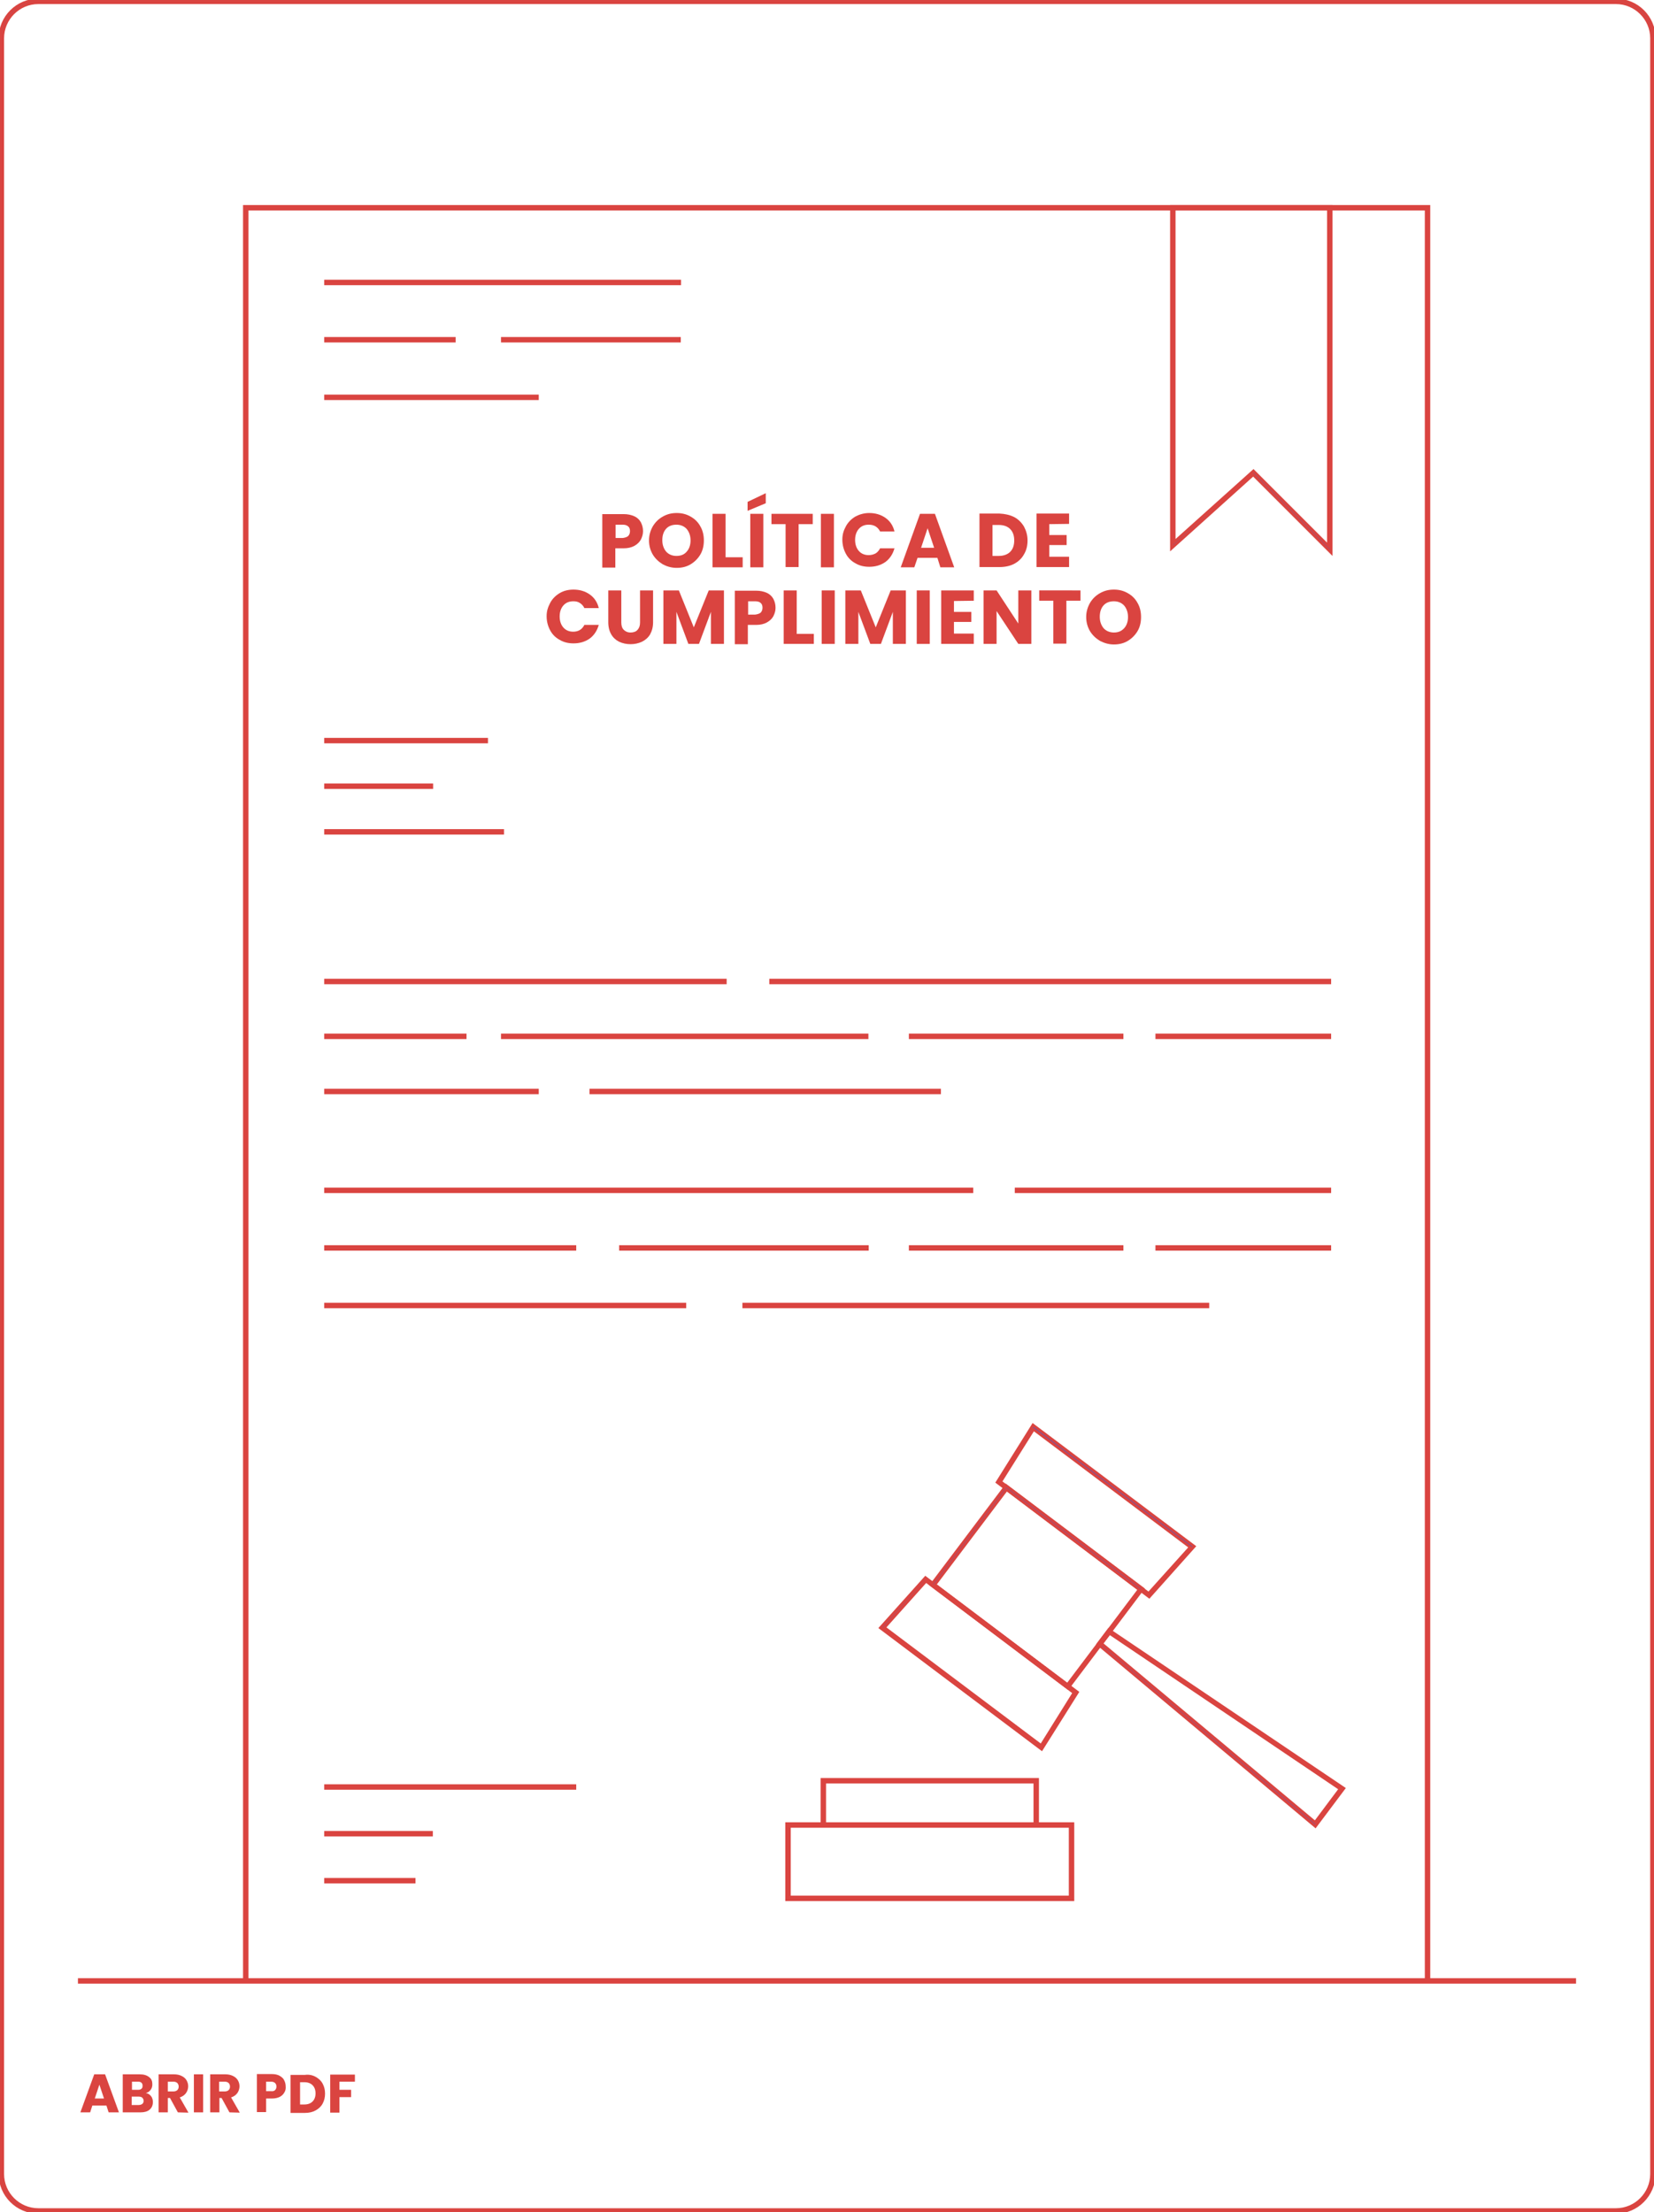 <svg xmlns="http://www.w3.org/2000/svg" xmlns:xlink="http://www.w3.org/1999/xlink" id="Capa_1" x="0px" y="0px" viewBox="0 0 609.1 814.6" style="enable-background:new 0 0 609.1 814.6;" xml:space="preserve"><g>	<path style="fill:#275CE7;stroke:#DA4440;stroke-miterlimit:10;" d="M595.1,814.6h-581c-7.8,0-14.1-6.3-14.1-14.1V14.1  C0,6.3,6.3,0,14.1,0h581c7.8,0,14.1,6.3,14.1,14.1v786.4C609.1,808.3,602.8,814.6,595.1,814.6z M14.1,1C6.9,1,1,6.9,1,14.1v786.4  c0,7.2,5.9,13.1,13.1,13.1h581c7.2,0,13.1-5.9,13.1-13.1V14.1c0-7.2-5.9-13.1-13.1-13.1H14.1z"></path></g><g>	<path style="fill:#DA4440;" d="M39.2,775.3H34l-0.8,2.5h-3.6l5.1-14h4l5.1,14H40L39.2,775.3z M38.3,772.7l-1.7-5.1l-1.7,5.1H38.3z"></path>	<path style="fill:#DA4440;" d="M55.6,771.8c0.5,0.6,0.7,1.4,0.7,2.2c0,1.2-0.4,2.1-1.2,2.8s-2,1-3.4,1h-6.5v-14h6.3  c1.4,0,2.5,0.3,3.4,1s1.2,1.5,1.2,2.7c0,0.8-0.2,1.5-0.7,2.1s-1,0.9-1.7,1.1C54.5,770.8,55.1,771.2,55.6,771.8z M48.6,769.5h2.2  c0.6,0,1-0.1,1.3-0.4c0.3-0.2,0.4-0.6,0.4-1.1s-0.1-0.8-0.4-1.1c-0.3-0.3-0.7-0.4-1.3-0.4h-2.2V769.5z M52.4,774.7  c0.3-0.3,0.5-0.6,0.5-1.1s-0.2-0.9-0.5-1.2S51.6,772,51,772h-2.5v3.1H51C51.7,775.1,52.1,774.9,52.4,774.7z"></path>	<path style="fill:#DA4440;" d="M65.5,777.8l-2.9-5.3h-0.8v5.3h-3.4v-14h5.7c1.1,0,2,0.2,2.8,0.6c0.8,0.4,1.4,0.9,1.8,1.6  c0.4,0.7,0.6,1.4,0.6,2.2c0,0.9-0.3,1.8-0.8,2.5s-1.3,1.3-2.3,1.6l3.2,5.6L65.5,777.8L65.5,777.8z M61.8,770.1h2.1  c0.6,0,1.1-0.2,1.4-0.5c0.3-0.3,0.5-0.7,0.5-1.3c0-0.5-0.2-1-0.5-1.3s-0.8-0.5-1.4-0.5h-2.1C61.8,766.5,61.8,770.1,61.8,770.1z"></path>	<path style="fill:#DA4440;" d="M74.8,763.8v14h-3.4v-14H74.8z"></path>	<path style="fill:#DA4440;" d="M84.5,777.8l-2.9-5.3h-0.8v5.3h-3.4v-14H83c1.1,0,2,0.2,2.8,0.6c0.8,0.4,1.4,0.9,1.8,1.6  c0.4,0.7,0.6,1.4,0.6,2.2c0,0.9-0.3,1.8-0.8,2.5s-1.3,1.3-2.3,1.6l3.2,5.6L84.5,777.8L84.5,777.8z M80.7,770.1h2.1  c0.6,0,1.1-0.2,1.4-0.5s0.5-0.7,0.5-1.3c0-0.5-0.2-1-0.5-1.3s-0.8-0.5-1.4-0.5h-2.1V770.1z"></path>	<path style="fill:#DA4440;" d="M104.7,770.5c-0.4,0.7-0.9,1.2-1.7,1.6c-0.8,0.4-1.7,0.6-2.9,0.6H98v5h-3.4v-14h5.5  c1.1,0,2.1,0.2,2.8,0.6s1.4,0.9,1.7,1.6c0.4,0.7,0.6,1.5,0.6,2.3C105.3,769.1,105.1,769.9,104.7,770.5z M101.3,769.6  c0.3-0.3,0.5-0.7,0.5-1.3s-0.2-1-0.5-1.3s-0.8-0.5-1.5-0.5H98v3.5h1.9C100.5,770.1,101,769.9,101.3,769.6z"></path>	<path style="fill:#DA4440;" d="M116.2,764.7c1.1,0.6,2,1.4,2.6,2.5s0.9,2.3,0.9,3.7s-0.3,2.6-0.9,3.7c-0.6,1.1-1.5,1.9-2.6,2.5  s-2.4,0.9-3.9,0.9H107v-14h5.3C113.8,763.8,115.1,764.1,116.2,764.7z M115.1,773.8c0.7-0.7,1.1-1.7,1.1-3s-0.4-2.3-1.1-3  s-1.7-1.1-3-1.1h-1.6v8.2h1.6C113.4,774.9,114.4,774.5,115.1,773.8z"></path>	<path style="fill:#DA4440;" d="M130.7,763.8v2.7H125v3h4.3v2.7H125v5.7h-3.4v-14h9.1V763.8z"></path></g><g>	<path style="fill:#DA4440;" d="M236,198.7c-0.5,0.9-1.3,1.7-2.4,2.3c-1.1,0.6-2.4,0.9-4,0.9h-3v7.1h-4.8v-19.7h7.8  c1.6,0,2.9,0.3,4,0.8s1.9,1.3,2.4,2.2c0.5,1,0.8,2,0.8,3.3C236.8,196.7,236.5,197.7,236,198.7z M231.3,197.4c0.4-0.4,0.7-1,0.7-1.8  s-0.2-1.4-0.7-1.8s-1.1-0.6-2-0.6h-2.6v4.9h2.6C230.1,198,230.8,197.8,231.3,197.4z"></path>	<path style="fill:#DA4440;" d="M244.1,207.8c-1.5-0.9-2.8-2.1-3.7-3.6s-1.4-3.3-1.4-5.2s0.5-3.6,1.4-5.2c0.9-1.5,2.1-2.7,3.7-3.6  s3.2-1.3,5.1-1.3s3.5,0.4,5.1,1.3s2.8,2.1,3.6,3.6c0.9,1.5,1.3,3.3,1.3,5.2s-0.4,3.7-1.3,5.2s-2.1,2.7-3.6,3.6  c-1.5,0.9-3.2,1.3-5.1,1.3S245.6,208.6,244.1,207.8z M252.9,203.1c0.9-1,1.4-2.4,1.4-4.1c0-1.7-0.5-3.1-1.4-4.2  c-0.9-1-2.2-1.6-3.8-1.6s-2.9,0.5-3.8,1.5c-0.9,1-1.4,2.4-1.4,4.2c0,1.7,0.5,3.1,1.4,4.2c0.9,1,2.2,1.6,3.8,1.6  S252,204.2,252.9,203.1z"></path>	<path style="fill:#DA4440;" d="M267.2,205.2h6.3v3.7h-11.1v-19.7h4.8L267.2,205.2L267.2,205.2z"></path>	<path style="fill:#DA4440;" d="M282,185.3l-6.7,2.8v-3.3l6.7-3.2V185.3z M281.1,189.2v19.7h-4.8v-19.7H281.1z"></path>	<path style="fill:#DA4440;" d="M299.3,189.2v3.8h-5.2v15.8h-4.8V193h-5.2v-3.8H299.3z"></path>	<path style="fill:#DA4440;" d="M307.1,189.2v19.7h-4.8v-19.7H307.1z"></path>	<path style="fill:#DA4440;" d="M311.5,193.8c0.8-1.5,2-2.7,3.5-3.6c1.5-0.8,3.2-1.3,5.1-1.3c2.3,0,4.3,0.6,6,1.8s2.8,2.9,3.3,5  h-5.3c-0.4-0.8-0.9-1.4-1.7-1.9c-0.7-0.4-1.5-0.6-2.5-0.6c-1.5,0-2.7,0.5-3.6,1.5s-1.4,2.4-1.4,4.1c0,1.7,0.5,3.1,1.4,4.1  s2.1,1.5,3.6,1.5c0.9,0,1.7-0.2,2.5-0.6c0.7-0.4,1.3-1.1,1.7-1.9h5.3c-0.6,2.1-1.7,3.8-3.3,5c-1.7,1.2-3.7,1.8-6,1.8  c-1.9,0-3.6-0.4-5.1-1.3c-1.5-0.8-2.7-2-3.5-3.5s-1.3-3.2-1.3-5.2S310.7,195.3,311.5,193.8z"></path>	<path style="fill:#DA4440;" d="M345.2,205.4h-7.3l-1.2,3.5h-5l7.1-19.7h5.5l7.1,19.7h-5.1L345.2,205.4z M344,201.7l-2.4-7.2  l-2.4,7.2H344z"></path>	<path style="fill:#DA4440;" d="M373.5,190.4c1.5,0.8,2.7,2,3.6,3.5c0.8,1.5,1.3,3.2,1.3,5.1c0,1.9-0.4,3.6-1.3,5.1  c-0.8,1.5-2.1,2.7-3.6,3.5s-3.4,1.2-5.4,1.2h-7.4v-19.7h7.4C370.1,189.2,371.9,189.6,373.5,190.4z M372,203.2c1-1,1.5-2.4,1.5-4.2  s-0.5-3.2-1.5-4.2s-2.4-1.5-4.2-1.5h-2.3v11.4h2.3C369.5,204.7,371,204.2,372,203.2z"></path>	<path style="fill:#DA4440;" d="M386.4,193v4h6.4v3.7h-6.4v4.3h7.3v3.8h-12v-19.7h12v3.8L386.4,193L386.4,193z"></path>	<path style="fill:#DA4440;" d="M202.6,222c0.8-1.5,2-2.7,3.5-3.6s3.2-1.3,5.1-1.3c2.3,0,4.3,0.6,6,1.8s2.8,2.9,3.3,5h-5.3  c-0.4-0.8-0.9-1.4-1.7-1.9s-1.5-0.6-2.4-0.6c-1.5,0-2.7,0.5-3.6,1.5c-0.9,1-1.4,2.4-1.4,4.1c0,1.7,0.5,3.1,1.4,4.1s2.1,1.5,3.6,1.5  c0.9,0,1.7-0.2,2.4-0.6c0.7-0.4,1.3-1.1,1.7-1.9h5.3c-0.6,2.1-1.7,3.8-3.3,5c-1.7,1.2-3.7,1.8-6,1.8c-1.9,0-3.6-0.4-5.1-1.3  c-1.5-0.8-2.7-2-3.5-3.5s-1.3-3.2-1.3-5.2S201.8,223.6,202.6,222z"></path>	<path style="fill:#DA4440;" d="M228.8,217.4v11.8c0,1.2,0.3,2.1,0.9,2.7s1.4,1,2.5,1s2-0.3,2.6-1s0.9-1.5,0.9-2.7v-11.8h4.8v11.7  c0,1.8-0.4,3.2-1.1,4.5c-0.7,1.2-1.8,2.1-3,2.7c-1.3,0.6-2.7,0.9-4.2,0.9s-2.9-0.3-4.2-0.9c-1.2-0.6-2.2-1.5-2.9-2.7  s-1.1-2.7-1.1-4.5v-11.7H228.8z"></path>	<path style="fill:#DA4440;" d="M266.6,217.4v19.7h-4.8v-11.8l-4.4,11.8h-3.9l-4.4-11.8v11.8h-4.8v-19.7h5.7l5.5,13.6l5.5-13.6  H266.6z"></path>	<path style="fill:#DA4440;" d="M284.8,226.9c-0.5,0.9-1.3,1.7-2.4,2.3s-2.4,0.9-4,0.9h-3v7.1h-4.8v-19.7h7.8c1.6,0,2.9,0.3,4,0.8  s1.9,1.3,2.4,2.2c0.5,1,0.8,2,0.8,3.3C285.6,224.9,285.3,225.9,284.8,226.9z M280.1,225.6c0.4-0.4,0.7-1,0.7-1.8s-0.2-1.4-0.7-1.8  c-0.4-0.4-1.1-0.6-2-0.6h-2.6v4.9h2.6C278.9,226.2,279.6,226,280.1,225.6z"></path>	<path style="fill:#DA4440;" d="M293.4,233.4h6.3v3.7h-11.1v-19.7h4.8L293.4,233.4L293.4,233.4z"></path>	<path style="fill:#DA4440;" d="M307.4,217.4v19.7h-4.8v-19.7H307.4z"></path>	<path style="fill:#DA4440;" d="M333.6,217.4v19.7h-4.8v-11.8l-4.4,11.8h-3.9l-4.4-11.8v11.8h-4.8v-19.7h5.7l5.5,13.6l5.5-13.6  H333.6z"></path>	<path style="fill:#DA4440;" d="M342.4,217.4v19.7h-4.8v-19.7H342.4z"></path>	<path style="fill:#DA4440;" d="M351.3,221.3v4h6.4v3.7h-6.4v4.3h7.3v3.8h-12v-19.7h12v3.8L351.3,221.3L351.3,221.3z"></path>	<path style="fill:#DA4440;" d="M379.8,237.1H375l-8-12.1v12.1h-4.8v-19.7h4.8l8,12.2v-12.2h4.8V237.1z"></path>	<path style="fill:#DA4440;" d="M397.9,217.4v3.8h-5.2V237h-4.8v-15.8h-5.2v-3.8H397.9z"></path>	<path style="fill:#DA4440;" d="M405.1,236c-1.5-0.9-2.8-2.1-3.7-3.6s-1.4-3.3-1.4-5.2s0.5-3.6,1.4-5.2c0.9-1.5,2.1-2.7,3.7-3.6  s3.2-1.3,5.1-1.3s3.5,0.4,5.1,1.3s2.8,2.1,3.6,3.6c0.9,1.5,1.3,3.3,1.3,5.2s-0.4,3.7-1.3,5.2s-2.1,2.7-3.6,3.6  c-1.5,0.9-3.2,1.3-5.1,1.3S406.7,236.8,405.1,236z M414,231.3c0.9-1,1.4-2.4,1.4-4.1c0-1.7-0.5-3.1-1.4-4.2c-0.9-1-2.2-1.6-3.8-1.6  c-1.6,0-2.9,0.5-3.8,1.5s-1.4,2.4-1.4,4.2c0,1.7,0.5,3.1,1.4,4.2c0.9,1,2.2,1.6,3.8,1.6S413,232.4,414,231.3z"></path></g><g>	<rect x="119.9" y="103.5" style="fill:#275CE7;stroke:#DA4440;stroke-miterlimit:10;" width="130.4" height="1"></rect></g><g>	<g>		<rect x="119.9" y="124.6" style="fill:#275CE7;stroke:#DA4440;stroke-miterlimit:10;" width="47.4" height="1"></rect>	</g>	<g>		<rect x="185" y="124.6" style="fill:#275CE7;stroke:#DA4440;stroke-miterlimit:10;" width="65.2" height="1"></rect>	</g></g><g>	<rect x="119.9" y="145.8" style="fill:#275CE7;stroke:#DA4440;stroke-miterlimit:10;" width="78" height="1"></rect></g><g>	<rect x="119.9" y="272.2" style="fill:#275CE7;stroke:#DA4440;stroke-miterlimit:10;" width="59.3" height="1"></rect></g><g>	<rect x="119.9" y="289" style="fill:#275CE7;stroke:#DA4440;stroke-miterlimit:10;" width="39.1" height="1"></rect></g><g>	<rect x="119.9" y="305.8" style="fill:#275CE7;stroke:#DA4440;stroke-miterlimit:10;" width="65.2" height="1"></rect></g><g>	<rect x="29.2" y="728.9" style="fill:#275CE7;stroke:#DA4440;stroke-miterlimit:10;" width="550.7" height="1"></rect></g><g>	<path style="fill:#275CE7;stroke:#DA4440;stroke-miterlimit:10;" d="M490.2,203.5l-28.7-28.7l-30.1,27.1V76h58.8L490.2,203.5  L490.2,203.5z M461.6,173.4l27.6,27.6V77h-56.8v122.6L461.6,173.4z"></path></g><g>	<g>		<rect x="119.9" y="360.9" style="fill:#275CE7;stroke:#DA4440;stroke-miterlimit:10;" width="147.2" height="1"></rect>	</g>	<g>		<rect x="283.8" y="360.9" style="fill:#275CE7;stroke:#DA4440;stroke-miterlimit:10;" width="205.9" height="1"></rect>	</g></g><g>	<g>		<rect x="119.9" y="381.1" style="fill:#275CE7;stroke:#DA4440;stroke-miterlimit:10;" width="51.4" height="1"></rect>	</g>	<g>		<rect x="185" y="381.1" style="fill:#275CE7;stroke:#DA4440;stroke-miterlimit:10;" width="134.3" height="1"></rect>	</g>	<g>		<rect x="335.2" y="381.1" style="fill:#275CE7;stroke:#DA4440;stroke-miterlimit:10;" width="78" height="1"></rect>	</g>	<g>		<rect x="426" y="381.1" style="fill:#275CE7;stroke:#DA4440;stroke-miterlimit:10;" width="63.7" height="1"></rect>	</g></g><g>	<g>		<rect x="119.9" y="401.4" style="fill:#275CE7;stroke:#DA4440;stroke-miterlimit:10;" width="78" height="1"></rect>	</g>	<g>		<rect x="217.6" y="401.4" style="fill:#275CE7;stroke:#DA4440;stroke-miterlimit:10;" width="128.4" height="1"></rect>	</g></g><g>	<g>		<rect x="119.9" y="437.8" style="fill:#275CE7;stroke:#DA4440;stroke-miterlimit:10;" width="238" height="1"></rect>	</g>	<g>		<rect x="374.2" y="437.8" style="fill:#275CE7;stroke:#DA4440;stroke-miterlimit:10;" width="115.5" height="1"></rect>	</g></g><g>	<g>		<rect x="119.9" y="459" style="fill:#275CE7;stroke:#DA4440;stroke-miterlimit:10;" width="91.8" height="1"></rect>	</g>	<g>		<rect x="228.5" y="459" style="fill:#275CE7;stroke:#DA4440;stroke-miterlimit:10;" width="90.9" height="1"></rect>	</g>	<g>		<rect x="335.2" y="459" style="fill:#275CE7;stroke:#DA4440;stroke-miterlimit:10;" width="78" height="1"></rect>	</g>	<g>		<rect x="426" y="459" style="fill:#275CE7;stroke:#DA4440;stroke-miterlimit:10;" width="63.7" height="1"></rect>	</g></g><g>	<g>		<rect x="119.9" y="480.2" style="fill:#275CE7;stroke:#DA4440;stroke-miterlimit:10;" width="132.3" height="1"></rect>	</g>	<g>		<rect x="273.9" y="480.2" style="fill:#275CE7;stroke:#DA4440;stroke-miterlimit:10;" width="170.9" height="1"></rect>	</g></g><g>	<rect x="119.9" y="657.5" style="fill:#275CE7;stroke:#DA4440;stroke-miterlimit:10;" width="91.8" height="1"></rect></g><g>	<rect x="119.9" y="674.7" style="fill:#275CE7;stroke:#DA4440;stroke-miterlimit:10;" width="39" height="1"></rect></g><g>	<rect x="119.9" y="692" style="fill:#275CE7;stroke:#DA4440;stroke-miterlimit:10;" width="32.6" height="1"></rect></g><g>	<path style="fill:#275CE7;stroke:#DA4440;stroke-miterlimit:10;" d="M395.1,699.5H289.7v-28h105.4V699.5z M290.7,698.5h103.4v-26  H290.7V698.5z"></path></g><g>	<polygon style="fill:#275CE7;stroke:#DA4440;stroke-miterlimit:10;" points="382.1,671.9 381.1,671.9 381.1,656.2 303.7,656.2   303.7,671.9 302.7,671.9 302.7,655.2 382.1,655.2  "></polygon></g><g>	<path style="fill:#275CE7;stroke:#DA4440;stroke-miterlimit:10;" d="M484.4,672.5l-80.1-67.1l4-5.3l86.6,58.4L484.4,672.5z   M405.7,605.2l78.6,65.8l9.2-12.3l-84.9-57.3L405.7,605.2z"></path></g><g>	<g>		<path style="fill:#275CE7;stroke:#DA4440;stroke-miterlimit:10;" d="M383.6,644.1l-59.4-44.7l16.6-18.5l56,42.2L383.6,644.1z    M325.7,599.3l57.7,43.4l12.1-19.4L341,582.2L325.7,599.3z"></path>	</g>	<g>		<path style="fill:#275CE7;stroke:#DA4440;stroke-miterlimit:10;" d="M423.2,588l-56-42.2l13.2-21.1l59.4,44.7L423.2,588z    M368.5,545.6l54.5,41.1l15.3-17l-57.7-43.4L368.5,545.6z"></path>	</g></g><g>	<polygon style="fill:#275CE7;stroke:#DA4440;stroke-miterlimit:10;" points="526.2,729.4 525.2,729.4 525.2,77 91,77 91,729.4   90,729.4 90,76 526.2,76  "></polygon></g><g>	<path style="fill:#275CE7;stroke:#DA4440;stroke-miterlimit:10;" d="M393.3,621.6l-50.4-38l27.6-36.6l50.4,38L393.3,621.6z   M344.3,583.5l48.8,36.8l26.4-35l-48.8-36.8L344.3,583.5z"></path></g></svg>
